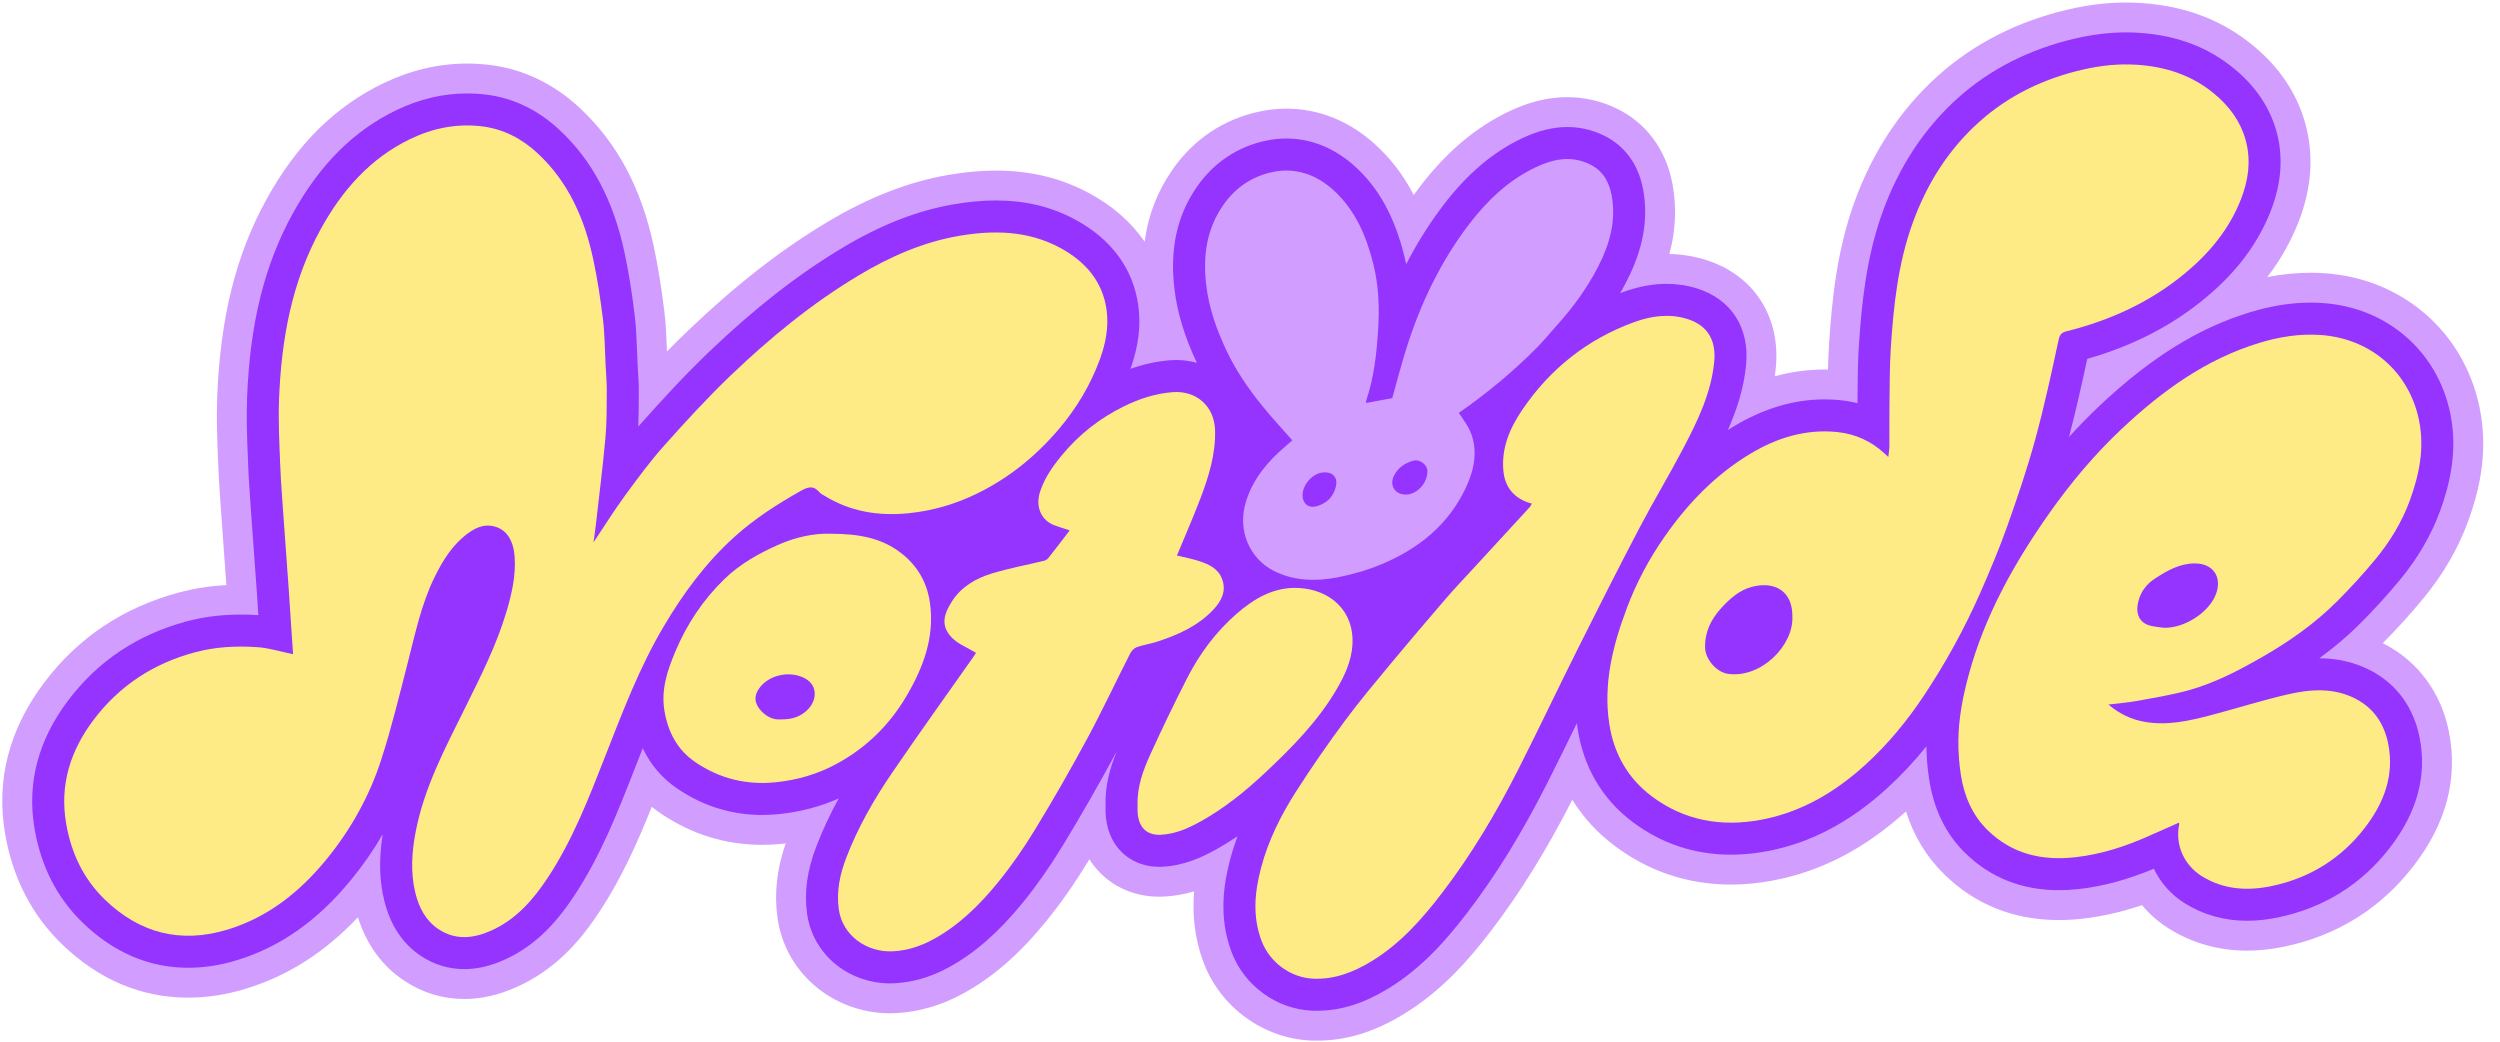 <?xml version="1.0" encoding="UTF-8" standalone="no"?>
<!DOCTYPE svg PUBLIC "-//W3C//DTD SVG 1.1//EN" "http://www.w3.org/Graphics/SVG/1.1/DTD/svg11.dtd">
<svg width="100%" height="100%" viewBox="0 0 2336 974" version="1.1" xmlns="http://www.w3.org/2000/svg" xmlns:xlink="http://www.w3.org/1999/xlink" xml:space="preserve" xmlns:serif="http://www.serif.com/" style="fill-rule:evenodd;clip-rule:evenodd;stroke-linejoin:round;stroke-miterlimit:2;">
    <g transform="matrix(1,0,0,1,-332.322,-1929.34)">
        <g transform="matrix(1,0,0,1,-34.261,-26.475)">
            <path d="M1545.85,2339.39C1536.46,2328.69 1526.86,2318.4 1518.01,2307.5C1504.83,2291.27 1493.01,2274.02 1484.09,2255.04C1474.93,2235.59 1467.85,2215.47 1465.34,2193.85C1462.24,2167.2 1465.65,2142.14 1481.24,2119.62C1492.63,2103.14 1508.51,2092.54 1527.78,2088.58C1549.08,2084.2 1568.31,2091.11 1584.18,2105.49C1604.7,2124.08 1615.11,2148.57 1621.61,2174.93C1626.61,2195.21 1627.37,2215.95 1626,2236.57C1624.54,2258.72 1622.16,2280.91 1614.9,2302.18C1614.67,2302.83 1614.87,2303.63 1614.87,2304.43C1623.11,2302.92 1631.15,2301.44 1639.19,2299.96C1643.59,2284.41 1647.66,2268.48 1652.62,2252.83C1665.79,2211.26 1684.42,2172.3 1710.93,2137.54C1727.84,2115.36 1747.84,2096.24 1773.43,2084.13C1789.38,2076.59 1805.88,2073.09 1823.08,2081.07C1835.81,2086.98 1841.86,2097.64 1844.24,2110.54C1848.63,2134.26 1842.38,2156.19 1831.59,2177.13C1821.27,2197.15 1808.15,2215.21 1793.07,2231.88C1786.95,2238.63 1781.24,2245.78 1774.86,2252.26C1752.25,2275.21 1727.48,2295.61 1701.46,2313.69C1705.11,2319.52 1709.62,2324.97 1712.2,2331.21C1719.55,2349.02 1715.91,2366.52 1708.19,2383.18C1692.03,2418.09 1663.99,2440.56 1629.35,2455.09C1616.12,2460.64 1602.02,2464.74 1587.92,2467.44C1567.79,2471.29 1547.38,2470.91 1528.53,2461.36C1506.21,2450.04 1493.9,2423.76 1502.7,2396.06C1509.4,2374.98 1523.04,2358.8 1539.63,2344.8C1541.81,2342.96 1543.94,2341.05 1545.85,2339.39ZM1651.68,2390.05C1661.03,2390.34 1671.81,2380.73 1672.07,2368.48C1672.2,2362.25 1665.13,2356.8 1659.24,2358.34C1651.12,2360.46 1644.62,2364.83 1640.74,2372.61C1636.36,2381.38 1641.8,2390.11 1651.68,2390.05ZM1576.37,2369.3C1565.73,2369.08 1555.94,2379.86 1555.39,2389.96C1555.01,2396.92 1559.79,2403.85 1569.46,2400.7C1578.51,2397.75 1584.14,2392.05 1586.48,2382.85C1588.5,2374.89 1584.43,2369.31 1576.37,2369.3Z" style="fill:rgb(255,235,134);fill-rule:nonzero;"/>
        </g>
        <g transform="matrix(1,0,0,1,-5.978,1854.81)">
            <path d="M2644.42,561.813C2653.39,537.246 2664.26,499.504 2655.26,455.563C2648.12,420.678 2630.51,390.308 2604.35,367.734C2578.37,345.328 2545.85,332.219 2510.28,329.824C2505.91,329.535 2501.59,329.391 2497.4,329.391C2484.04,329.391 2470.62,330.736 2456.82,333.477C2469.07,317.545 2478.71,300.542 2485.93,282.222C2498.58,250.112 2500.61,218.598 2491.97,188.55C2484.12,161.258 2468.03,137.376 2444.16,117.566C2414.82,93.222 2380.32,80.062 2338.69,77.33C2334.08,77.036 2329.47,76.888 2324.94,76.888C2307.78,76.888 2289.87,79.002 2271.72,83.172C2224.22,94.086 2182.99,114.984 2149.16,145.286C2114.33,176.509 2088.03,216.309 2070.99,263.584C2054.82,308.497 2050.07,353.937 2047.34,396.351C2046.83,404.277 2046.55,412.177 2046.38,419.818C2045.3,419.798 2044.22,419.787 2043.14,419.787C2027.59,419.787 2012.07,421.898 1996.69,426.091C1997.04,423.582 1997.34,421.068 1997.59,418.548C1999.91,395.243 1995.17,373.554 1983.89,355.807C1972.44,337.791 1954.76,324.568 1932.77,317.568C1921.64,314.026 1910.01,312.111 1898.16,311.865C1904.14,289.789 1905.09,268.215 1901.1,246.64C1895.05,213.834 1875.98,188.465 1847.41,175.214C1833.25,168.643 1818.24,165.311 1802.81,165.311C1785.12,165.311 1767.42,169.612 1748.71,178.458C1717.22,193.355 1689.83,216.456 1664.95,249.087C1663.03,251.605 1661.14,254.152 1659.27,256.728C1649.77,238.234 1637.82,222.66 1623.01,209.239C1599.06,187.531 1570.47,176.056 1540.35,176.056C1532.33,176.056 1524.19,176.891 1516.15,178.54C1482.14,185.52 1453.63,204.464 1433.68,233.327C1419.63,253.631 1411.07,275.786 1407.87,300.304C1395.3,282.161 1377.84,266.781 1356.18,255.121C1329.68,240.861 1301.09,233.932 1268.76,233.932C1254.9,233.932 1240.59,235.22 1225.02,237.87C1187.63,244.236 1150.5,258.646 1111.49,281.922C1068.06,307.863 1025.39,341.125 981.045,383.611C974.406,389.967 967.88,396.46 961.514,402.973C961.49,402.33 961.466,401.669 961.442,400.985L961.423,400.49C961.012,389.503 960.588,378.142 959.103,365.89C956.341,343.099 953.083,323.05 949.142,304.597C937.532,250.311 915.072,208.191 880.478,175.823C855.685,152.603 826.985,138.909 795.183,135.128C788.378,134.323 781.534,133.915 774.825,133.915C761.504,133.915 748.088,135.492 734.951,138.603C721.922,141.691 708.977,146.318 696.472,152.355C651.332,174.137 615.733,209.399 587.648,260.154C558.794,312.28 544.049,371.285 541.246,445.842C540.499,465.781 541.276,484.958 542.027,503.503L542.172,506.973L542.316,510.413C542.893,525.235 543.973,540.052 544.925,553.125L545.333,558.86L545.757,564.831C546.698,578.391 547.691,592.008 548.624,604.7C549.033,610.217 549.435,615.729 549.835,621.237C534.228,622.079 519.506,624.399 505.159,628.26C453.362,642.19 411.089,670.508 379.52,712.428C346.669,756.053 334.43,803.694 343.144,854.031C350.24,894.955 368.006,929.447 395.95,956.557C430.298,989.854 470.112,1006.73 514.293,1006.73C531.82,1006.73 549.852,1003.94 567.889,998.433C607.237,986.413 641.723,964.47 672.746,931.622C680.848,957.374 695.488,977.364 716.356,991.126C733.341,1002.32 752.088,1007.99 772.083,1007.99C787.991,1007.99 803.762,1004.44 820.296,997.14C859.764,979.673 882.804,950.162 898.47,926.401C919.477,894.54 934.148,861.263 947.319,828.436C950.083,830.661 952.958,832.781 955.947,834.797C984.607,854.142 1016.43,863.954 1050.53,863.954C1056.74,863.954 1063.12,863.617 1069.49,862.954C1070.47,862.852 1071.44,862.744 1072.42,862.63C1064.05,887.149 1061.63,909.454 1064.8,932.219C1068.45,958.366 1081.97,981.833 1102.89,998.292C1121.77,1013.15 1145.57,1021.33 1169.9,1021.33C1171.87,1021.33 1173.62,1021.29 1175.27,1021.2C1196.81,1020.15 1218.05,1013.97 1238.38,1002.82C1266.09,987.618 1290.65,966.239 1315.68,935.531C1329.19,918.947 1342.36,900.182 1354.82,879.753C1355.27,879 1355.73,878.246 1356.19,877.492C1358.41,880.98 1360.91,884.278 1363.68,887.367C1378.17,903.514 1398.65,912.402 1421.35,912.402C1422.6,912.402 1423.89,912.371 1425.15,912.32C1435.68,911.857 1445.33,910.024 1454.09,907.453C1452.42,927.279 1453.9,950.225 1463.12,974.419C1478.99,1016.01 1519.26,1045.08 1563.37,1046.8C1565.05,1046.87 1566.79,1046.9 1568.67,1046.9C1596.18,1046.9 1621.89,1039.09 1649.6,1022.31C1685.79,1000.39 1711.12,970.833 1731.11,944.81C1758.34,909.345 1783.31,869.111 1807.42,821.87C1817.65,838.307 1830.85,852.674 1846.73,864.647C1878.8,888.818 1915.48,901.072 1955.77,901.072C1968.42,901.072 1981.49,899.819 1994.6,897.346C2039.76,888.864 2080.56,867.72 2119.27,832.73C2126.48,855.505 2138.35,875.099 2154.72,891.212C2183.73,919.761 2219.87,934.239 2262.14,934.239C2269.33,934.239 2276.72,933.812 2284.12,932.971C2302.43,930.904 2320.8,926.727 2339.76,920.293C2346.97,928.934 2355.58,936.423 2365.34,942.465C2387.14,955.967 2411.58,962.813 2437.98,962.813C2449.31,962.813 2461.19,961.515 2473.3,958.954C2522.6,948.492 2563.04,923.16 2593.54,883.658C2624.18,843.997 2635.28,801.742 2626.52,758.077C2619.24,721.718 2597.78,692.631 2566.1,676.178C2565.65,675.947 2565.21,675.72 2564.76,675.495C2577.84,662.35 2590.47,648.439 2602.32,634.129C2620.96,611.612 2635.13,587.283 2644.42,561.813Z" style="fill:rgb(209,158,255);fill-rule:nonzero;"/>
        </g>
        <g transform="matrix(1,0,0,1,-5.978,1854.81)">
            <path d="M2543.11,657.669C2531.85,668.904 2519.35,679.506 2505.4,689.652C2522.73,689.664 2538.82,693.457 2553.23,700.947C2577.6,713.606 2593.48,735.263 2599.15,763.561C2606.24,798.942 2596.93,833.605 2571.44,866.594C2545.1,900.707 2510.14,922.591 2467.52,931.637C2457.34,933.791 2447.39,934.892 2437.98,934.892C2416.85,934.892 2397.35,929.448 2380.03,918.727C2367.24,910.806 2357.19,899.595 2350.86,886.229C2326.47,896.447 2303.54,902.681 2280.96,905.23C2274.55,905.96 2268.22,906.319 2262.14,906.319C2227.46,906.319 2197.91,894.545 2174.3,871.309C2156.47,853.768 2145.26,830.795 2140.95,803.023C2139.37,792.781 2138.49,782.347 2138.32,771.925C2126.75,786.283 2114.55,799.277 2101.47,811.183C2066.41,843.118 2029.75,862.334 1989.43,869.908C1978,872.062 1966.68,873.15 1955.77,873.15C1921.68,873.15 1890.65,862.788 1863.54,842.352C1849.34,831.643 1837.77,818.673 1829.13,803.8C1820.74,789.322 1815.12,773.002 1812.42,755.293C1812.17,753.618 1811.95,751.943 1811.74,750.28C1802.64,768.91 1793.29,787.994 1783.78,806.768C1760.07,853.54 1735.6,893.121 1708.97,927.796C1690.56,951.762 1667.38,978.899 1635.14,998.426C1611.98,1012.45 1590.87,1018.98 1568.67,1018.98C1567.29,1018.98 1565.9,1018.96 1564.53,1018.9C1531.42,1017.64 1501.15,995.77 1489.21,964.469C1476.32,930.667 1482.18,898.828 1487.71,877.817C1489.63,870.53 1491.96,863.243 1494.68,855.933C1487.96,860.468 1481.26,864.584 1474.45,868.353C1461.83,875.353 1444.7,883.513 1424.02,884.422C1423.14,884.458 1422.23,884.482 1421.35,884.482C1406.68,884.482 1393.58,878.882 1384.46,868.724C1376.56,859.906 1372.03,848.096 1371.39,834.563C1371.27,832.218 1371.29,830.112 1371.32,828.425C1371.33,828.03 1371.33,827.635 1371.33,827.252C1370.77,808 1375.78,791.177 1382.13,775.837C1381.52,776.974 1380.93,778.122 1380.32,779.259C1364.84,807.988 1348.23,836.908 1330.98,865.217C1319.17,884.589 1306.74,902.309 1294.04,917.888C1271.34,945.731 1249.39,964.935 1224.97,978.336C1208.37,987.43 1191.18,992.479 1173.85,993.317C1172.55,993.389 1171.22,993.413 1169.9,993.413C1151.8,993.413 1134.14,987.359 1120.15,976.351C1104.93,964.374 1095.1,947.335 1092.45,928.359C1089.63,908.114 1092.43,887.964 1101.27,864.943C1106.86,850.369 1113.74,835.664 1122.01,820.6C1104.75,828.246 1086.18,833.152 1066.6,835.186C1061.2,835.748 1055.79,836.035 1050.53,836.035C1022.1,836.035 995.522,827.827 971.556,811.65C957.15,801.934 946.238,789.203 938.867,773.648C937.491,777.178 936.103,780.719 934.703,784.285L932.011,791.165L930.575,794.826C915.331,833.749 899.573,874.012 875.164,911.032C861.595,931.612 841.817,957.086 809.02,971.6C796.121,977.295 784.037,980.071 772.083,980.071C757.641,980.071 744.072,975.955 731.724,967.819C714.542,956.488 702.972,939.031 697.336,915.914C692.729,897.045 692.263,877.219 695.924,854.078C687.429,868.687 677.689,882.735 666.753,896.136C635.368,934.592 600.358,959.324 559.736,971.732C544.337,976.434 529.045,978.815 514.292,978.815C477.619,978.815 444.343,964.588 415.387,936.518C391.768,913.604 376.715,884.254 370.649,849.267C363.302,806.826 373.796,766.432 401.818,729.22C429.553,692.391 466.765,667.491 512.413,655.215C528.506,650.883 545.21,648.79 563.493,648.79C568.746,648.79 574.19,648.97 579.706,649.329C579.598,647.69 579.491,646.051 579.371,644.411C579.215,642.006 579.06,639.613 578.916,637.208C578.689,633.642 578.449,629.957 578.198,626.391C577.624,618.482 577.049,610.561 576.463,602.652C575.506,589.622 574.525,576.161 573.603,562.88C573.328,558.943 573.041,555.019 572.765,551.094C571.772,537.466 570.755,523.37 570.204,509.24C570.108,506.955 570.013,504.657 569.917,502.372C569.187,484.352 568.433,465.734 569.139,446.889C571.771,376.868 585.412,321.828 612.07,273.668C637.257,228.152 668.833,196.684 708.605,177.492C719.362,172.299 730.322,168.386 741.378,165.766C752.446,163.146 763.609,161.829 774.821,161.829C780.48,161.829 786.224,162.176 791.883,162.846C817.644,165.909 841.036,177.132 861.401,196.205C891.697,224.551 911.463,261.918 921.837,310.425C925.606,328.074 928.729,347.326 931.385,369.246C932.749,380.505 933.144,391.429 933.539,401.983C933.695,406.315 933.85,410.395 934.066,414.487C934.174,416.617 934.305,418.735 934.437,420.864C934.82,427.05 935.227,433.439 935.179,440.248C935.155,442.557 935.155,444.855 935.143,447.152C935.107,455.635 935.071,464.298 934.688,473.141C935.31,472.435 935.932,471.717 936.567,471.011C955.005,450.311 977.01,426.118 1000.35,403.766C1043.18,362.737 1084.21,330.73 1125.8,305.89C1161.76,284.424 1195.76,271.167 1229.7,265.388C1243.69,263.007 1256.47,261.846 1268.76,261.846C1296.35,261.846 1320.62,267.685 1342.94,279.698C1376.72,297.885 1397.11,325.573 1401.88,359.781C1404.53,378.686 1402.13,398.141 1394.6,419.2C1407.1,414.749 1419.38,412.093 1431.72,411.135C1433.63,410.991 1435.55,410.92 1437.44,410.92C1444.08,410.92 1450.53,411.829 1456.65,413.576C1444.92,388.497 1438.23,366.325 1435.62,343.914C1431.3,306.858 1438.18,275.868 1456.63,249.197C1472.42,226.367 1494.94,211.387 1521.75,205.883C1527.94,204.615 1534.19,203.968 1540.34,203.968C1563.42,203.968 1585.53,212.942 1604.26,229.921C1626.72,250.274 1641.46,277.112 1650.65,314.372C1651.23,316.681 1651.75,319.027 1652.24,321.384C1662.42,301.582 1674.02,283.215 1687.14,266.009C1709.26,237.005 1733.3,216.628 1760.63,203.694C1775.54,196.647 1789.33,193.224 1802.8,193.224C1814.13,193.224 1825.19,195.677 1835.66,200.535C1849.89,207.14 1868.05,221.378 1873.65,251.71C1878.74,279.29 1873.68,307.324 1858.17,337.429C1856.25,341.162 1854.24,344.847 1852.13,348.485C1853.04,348.15 1853.95,347.791 1854.87,347.456C1868.86,342.347 1882.54,339.75 1895.53,339.75C1905.4,339.75 1915.08,341.234 1924.3,344.165C1956.24,354.335 1973.26,381.102 1969.81,415.765C1967.6,437.889 1961.14,457.536 1952.84,476.321C1954.78,475.089 1956.73,473.88 1958.69,472.695C1986.42,456.111 2014.82,447.7 2043.13,447.7C2048.17,447.7 2053.28,447.975 2058.32,448.502C2063.65,449.052 2068.86,449.974 2073.92,451.266C2073.97,447.796 2073.99,444.338 2074.02,440.868C2074.14,426.989 2074.27,412.63 2075.19,398.14C2077.79,357.793 2082.25,314.706 2097.25,273.044C2112.7,230.173 2136.43,194.181 2167.79,166.075C2198.04,138.974 2235.11,120.224 2277.97,110.377C2294.06,106.68 2309.86,104.801 2324.94,104.801C2328.93,104.801 2332.93,104.933 2336.86,105.184C2372.42,107.517 2401.69,118.597 2426.33,139.046C2445.81,155.211 2458.87,174.463 2465.14,196.264C2472.04,220.266 2470.29,245.74 2459.96,271.98C2448,302.3 2428.21,328.683 2399.42,352.626C2367.98,378.794 2331.64,397.567 2288.63,409.844C2283.42,433.918 2277.98,458.495 2271.59,482.868C2280.94,472.494 2290.55,462.671 2300.49,453.326C2348.07,408.624 2392.56,380.984 2440.5,366.363C2460.47,360.273 2479.09,357.305 2497.39,357.305C2501.07,357.305 2504.78,357.436 2508.4,357.676C2537.9,359.662 2564.76,370.455 2586.11,388.869C2607.56,407.379 2622.01,432.375 2627.91,461.163C2635.49,498.148 2626,530.86 2618.2,552.242C2610,574.701 2597.42,596.262 2580.82,616.316C2568.99,630.604 2556.3,644.519 2543.11,657.669Z" style="fill:rgb(149,51,255);fill-rule:nonzero;"/>
        </g>
        <g transform="matrix(1,0,0,1,-5.978,1854.81)">
            <path d="M892.875,581.338C902.873,566.384 912.01,551.701 922.181,537.773C933.883,521.75 945.723,505.704 958.9,490.912C978.924,468.435 999.331,446.172 1021.05,425.361C1057.85,390.103 1097.21,357.804 1141.13,331.581C1170.25,314.196 1201.1,300.606 1234.73,294.877C1267.02,289.377 1299.03,290.042 1328.76,306.045C1351.97,318.535 1368.5,336.978 1372.26,363.916C1374.45,379.593 1371.57,395.162 1366.06,410.167C1357.24,434.244 1344.34,455.825 1327.76,475.371C1306.41,500.546 1281.31,520.942 1251.68,535.506C1231.26,545.543 1209.78,551.848 1186.92,554.114C1158.91,556.892 1132.76,552.574 1108.62,537.741C1107,536.749 1105.16,535.868 1103.98,534.466C1098.72,528.198 1093.67,529.202 1086.98,532.965C1065,545.326 1043.95,558.788 1025.07,575.718C997.989,600.002 976.826,628.811 958.452,659.878C935.911,697.991 920.242,739.205 904.161,780.254C888.762,819.563 873.601,859.067 850.19,894.567C836.5,915.327 820.42,933.841 796.914,944.242C780.434,951.534 763.914,953.205 748.193,942.844C736.101,934.875 729.732,922.505 726.398,908.829C721.737,889.711 723.077,870.428 726.787,851.311C734.801,810.015 754.373,773.336 772.787,736.147C787.283,706.872 802.117,677.694 811.515,646.191C816.504,629.468 820.357,612.575 819.196,594.993C818.304,581.487 812.874,568.247 797.512,565.872C789.539,564.639 782.322,567.974 775.971,572.563C761.278,583.179 752.06,598.062 744.262,614.024C731.892,639.347 726.236,666.728 719.296,693.759C711.522,724.039 704.163,754.5 694.565,784.217C683.57,818.259 666.337,849.337 643.58,877.223C618.713,907.694 589.02,931.511 551.003,943.12C507.458,956.418 468.849,946.681 436.218,915.046C416.231,895.669 404.885,871.622 400.133,844.168C393.841,807.819 404.115,775.901 425.717,747.218C449.761,715.293 481.551,694.497 520.181,684.108C539.497,678.913 559.235,677.874 578.954,679.26C589.849,680.026 600.558,683.455 612.148,685.848C611.185,671.554 610.201,656.985 609.225,642.415C608.819,636.359 608.467,630.3 608.031,624.246C606.51,603.098 604.912,581.956 603.443,560.805C602.222,543.232 600.786,525.663 600.093,508.066C599.304,488.061 598.283,467.991 599.034,448.013C601.136,392.12 610.77,337.795 638.241,288.16C657.992,252.473 684.02,222.58 721.608,204.436C742.74,194.236 765.119,189.789 788.352,192.554C808.545,194.957 826.051,204.081 840.965,218.042C869.671,244.914 884.554,279.132 892.585,316.679C896.548,335.208 899.416,354.026 901.691,372.844C903.418,387.136 903.441,401.636 904.192,416.045C904.609,424.042 905.325,432.045 905.267,440.04C905.162,454.545 905.342,469.115 904.032,483.534C901.576,510.575 898.16,537.529 895.1,564.514C894.488,569.91 893.681,575.285 892.875,581.338Z" style="fill:rgb(255,235,134);fill-rule:nonzero;"/>
        </g>
        <g transform="matrix(1,0,0,1,-5.978,1854.81)">
            <path d="M2102.74,501.505C2103.15,497.624 2103.71,494.674 2103.73,491.72C2103.83,479.097 2103.63,466.47 2103.81,453.849C2104.06,435.916 2103.9,417.946 2105.05,400.065C2107.6,360.407 2111.77,321.024 2125.4,283.186C2138.62,246.482 2158.73,214.364 2187.76,188.352C2215.53,163.457 2248.36,147.877 2284.67,139.531C2301.22,135.728 2317.99,133.931 2334.9,135.038C2361.64,136.789 2386.12,144.549 2407.23,162.073C2421.14,173.613 2431.45,187.368 2436.39,204.541C2441.89,223.668 2439.39,242.601 2432.13,261.009C2421.22,288.705 2402.94,310.796 2380.3,329.632C2347.8,356.672 2310.39,373.726 2269.66,383.968C2265.11,385.112 2263.02,386.663 2261.86,392.061C2255.16,423.201 2248.45,454.389 2240.03,485.093C2232.53,512.478 2223.4,539.468 2213.87,566.232C2206.27,587.557 2197.46,608.494 2188.32,629.217C2173.72,662.295 2156.3,693.882 2136.3,724.051C2120.5,747.888 2102.45,769.837 2081.33,789.071C2053.35,814.555 2021.55,833.438 1983.89,840.518C1946.87,847.48 1911.98,841.414 1881.55,818.473C1859.27,801.677 1846.23,778.671 1842,750.801C1836.26,712.972 1845.4,677.477 1858.5,642.582C1867.39,618.915 1879.2,596.757 1893.67,576.025C1915.4,544.898 1941.3,517.97 1974.06,498.374C1998.94,483.487 2025.87,475.195 2055.22,478.254C2071.87,479.99 2086.68,486.71 2099.14,498.16C2100.09,499.031 2101.03,499.915 2102.74,501.505ZM2013.09,650.91C2013.55,626.8 1996.52,617.297 1975.31,622.868C1963.57,625.95 1954.75,633.835 1946.72,642.601C1937.09,653.125 1931.16,665.106 1931.55,679.763C1931.84,690.737 1942.39,702.804 1953.16,704.215C1984.38,708.303 2014.21,677.376 2013.09,650.91Z" style="fill:rgb(255,235,134);fill-rule:nonzero;"/>
        </g>
        <g transform="matrix(1,0,0,1,-5.978,1854.81)">
            <path d="M2308.35,732.854C2318.94,741.691 2329.73,746.73 2341.72,748.924C2363.09,752.836 2383.77,748.149 2404.24,742.769C2428.11,736.496 2451.68,728.976 2475.71,723.426C2497.08,718.492 2518.9,716.819 2539.44,727.491C2556.45,736.329 2566.09,750.856 2569.82,769.443C2575.84,799.445 2565.61,825.205 2547.77,848.31C2525.74,876.836 2496.55,894.893 2461.32,902.372C2438.62,907.191 2416.23,905.962 2395.78,893.295C2379.41,883.158 2370.41,864.248 2374.57,844.61C2374.64,844.28 2374.41,843.886 2374.25,843.226C2364.66,847.476 2355.12,851.694 2345.59,855.93C2323.83,865.599 2301.48,872.807 2277.6,875.508C2246.2,879.059 2218.13,872.471 2195.28,849.989C2181.05,835.994 2173.54,817.998 2170.52,798.449C2168.87,787.815 2168.1,776.925 2168.21,766.164C2168.43,745.559 2172.38,725.398 2177.74,705.548C2192.68,650.236 2220.1,601.117 2252.8,554.614C2272.98,525.92 2295.43,499.14 2320.98,475.127C2358.39,439.973 2399.29,410.211 2449.24,394.975C2467.89,389.283 2486.92,386.212 2506.39,387.524C2553.18,390.677 2589.31,421.796 2598.61,467.169C2603.92,493.096 2598.93,517.784 2590.1,541.992C2582.68,562.32 2571.5,580.667 2557.78,597.241C2546.49,610.867 2534.51,624.002 2521.99,636.495C2501.35,657.078 2477.66,673.755 2452.39,688.27C2430.59,700.794 2408.33,712.472 2384.09,719.306C2368.25,723.772 2351.86,726.386 2335.64,729.395C2327.15,730.968 2318.49,731.602 2308.35,732.854ZM2359.78,661.1C2378.56,661.919 2400.99,647.654 2408.11,631.548C2415.54,614.706 2406.95,600.777 2388.69,600.979C2374.73,601.133 2363.13,607.828 2351.85,615.149C2344.24,620.081 2338.97,627.01 2336.59,635.568C2333.51,646.625 2336.12,656.99 2349.14,659.563C2352.65,660.256 2356.23,660.597 2359.78,661.1Z" style="fill:rgb(255,235,134);fill-rule:nonzero;"/>
        </g>
        <g transform="matrix(1,0,0,1,-5.978,1854.81)">
            <path d="M1769.63,545.11C1753.67,540.962 1744.79,530.163 1743.2,515.62C1740.79,493.597 1749,474.759 1760.72,457.455C1786.69,419.122 1821.56,391.481 1865.15,375.556C1881.29,369.657 1898.35,367.308 1915.23,372.679C1934.46,378.8 1942,393.191 1940.04,412.804C1937.14,441.983 1924.66,467.584 1911.44,492.856C1898.22,518.126 1883.44,542.577 1870.19,567.834C1850.72,604.972 1831.79,642.403 1813.02,679.903C1794.16,717.576 1776.14,755.67 1757.09,793.246C1736.43,834.012 1713.13,873.276 1685.25,909.573C1666.59,933.864 1646.23,956.741 1619.64,972.846C1603.14,982.836 1585.68,989.775 1565.67,989.014C1544.58,988.212 1524.87,974.034 1517.16,953.816C1508.47,931.024 1510.63,908.254 1516.64,885.427C1523.39,859.769 1535.19,836.273 1549.34,814.121C1563.67,791.683 1578.9,769.765 1594.74,748.36C1608.67,729.545 1623.78,711.589 1638.72,693.555C1655.52,673.291 1672.62,653.275 1689.8,633.332C1697.74,624.106 1706.17,615.288 1714.41,606.32C1732.18,586.985 1749.99,567.679 1767.75,548.33C1768.49,547.521 1768.89,546.401 1769.63,545.11Z" style="fill:rgb(255,235,134);fill-rule:nonzero;"/>
        </g>
        <g transform="matrix(1,0,0,1,-5.978,1854.81)">
            <path d="M1545.85,485.998C1536.46,475.295 1526.86,465.007 1518.01,454.108C1504.83,437.872 1493.01,420.623 1484.09,401.649C1474.93,382.191 1467.85,362.074 1465.34,340.459C1462.24,313.804 1465.65,288.748 1481.24,266.221C1492.63,249.746 1508.51,239.147 1527.78,235.187C1549.08,230.81 1568.31,237.716 1584.18,252.093C1604.7,270.689 1615.11,295.176 1621.61,321.532C1626.61,341.812 1627.37,362.554 1626,383.175C1624.54,405.331 1622.16,427.517 1614.9,448.781C1614.67,449.437 1614.87,450.236 1614.87,451.038C1623.11,449.523 1631.15,448.047 1639.19,446.568C1643.59,431.02 1647.66,415.088 1652.62,399.437C1665.79,357.868 1684.42,318.907 1710.93,284.145C1727.84,261.97 1747.84,242.841 1773.43,230.739C1789.38,223.194 1805.88,219.696 1823.08,227.675C1835.81,233.582 1841.86,244.242 1844.24,257.146C1848.63,280.868 1842.38,302.796 1831.59,323.735C1821.27,343.755 1808.15,361.812 1793.07,378.485C1786.95,385.239 1781.24,392.382 1774.86,398.863C1752.25,421.812 1727.48,442.216 1701.46,460.294C1705.11,466.124 1709.62,471.572 1712.2,477.82C1719.55,495.627 1715.91,513.125 1708.19,529.789C1692.03,564.696 1663.99,587.17 1629.35,601.698C1616.12,607.247 1602.02,611.349 1587.92,614.044C1567.79,617.893 1547.38,617.517 1528.53,607.964C1506.21,596.645 1493.9,570.361 1502.7,542.663C1509.4,521.584 1523.04,505.411 1539.63,491.405C1541.81,489.565 1543.94,487.66 1545.85,485.998ZM1651.68,536.656C1661.03,536.947 1671.81,527.337 1672.07,515.086C1672.2,508.853 1665.13,503.406 1659.24,504.942C1651.12,507.063 1644.62,511.439 1640.74,519.219C1636.36,527.983 1641.8,536.719 1651.68,536.656ZM1576.37,515.902C1565.73,515.685 1555.94,526.465 1555.39,536.568C1555.01,543.527 1559.79,550.457 1569.46,547.302C1578.51,544.355 1584.14,538.654 1586.48,529.451C1588.5,521.49 1584.43,515.915 1576.37,515.902Z" style="fill:rgb(209,158,255);fill-rule:nonzero;"/>
        </g>
        <g transform="matrix(1,0,0,1,-5.978,1854.81)">
            <path d="M1250.3,684.524C1242.32,679.669 1233.54,676.398 1227.7,670.306C1217.64,659.809 1219.27,649.509 1228.16,635.906C1236.88,622.566 1250.39,614.869 1265.13,610.363C1281.02,605.503 1297.49,602.499 1313.67,598.569C1315.16,598.209 1316.82,597.303 1317.74,596.135C1324.51,587.571 1331.12,578.876 1337.85,570.127C1333.11,568.561 1328.38,567.134 1323.74,565.433C1311.13,560.808 1305.56,548.022 1310.16,533.956C1314.35,521.126 1321.81,510.493 1330.24,500.232C1346.39,480.575 1365.93,465.24 1388.69,454.122C1402.95,447.151 1417.85,442.206 1434.01,440.967C1456.4,439.25 1473.16,454.314 1473.67,476.814C1474.18,499.217 1467.69,519.977 1459.91,540.421C1453.16,558.14 1445.51,575.518 1438.02,593.637C1444.89,595.309 1452.04,596.573 1458.86,598.826C1467.89,601.807 1476.65,605.815 1480.25,615.627C1484.43,627.017 1479.46,636.355 1471.95,644.296C1457.43,659.648 1438.68,667.934 1418.98,674.271C1412.95,676.212 1406.56,677.078 1400.6,679.187C1398.15,680.053 1395.66,682.526 1394.45,684.909C1380.88,711.587 1368.18,738.732 1353.99,765.069C1338.57,793.676 1322.36,821.892 1305.44,849.64C1295,866.766 1283.52,883.449 1270.85,898.984C1253.81,919.894 1234.65,938.899 1210.58,952.106C1198.64,958.654 1185.86,962.788 1172.4,963.443C1148.57,964.603 1125.54,949.029 1122.08,924.222C1119.69,907.086 1123.22,891.224 1129.19,875.65C1140,847.479 1155,821.415 1171.91,796.596C1196.74,760.153 1222.51,724.351 1247.87,688.268C1248.94,686.738 1249.91,685.125 1250.3,684.524Z" style="fill:rgb(255,235,134);fill-rule:nonzero;"/>
        </g>
        <g transform="matrix(1,0,0,1,-5.978,1854.81)">
            <path d="M1114.48,573.272C1140.31,573.273 1161.42,577.02 1179.51,590.716C1195.24,602.631 1204.63,618.445 1207.3,638.25C1211.68,670.654 1200.69,699.136 1184.63,726.062C1168.91,752.433 1147.47,773.314 1120.38,788.078C1102.64,797.748 1083.75,803.329 1063.51,805.431C1035.99,808.289 1011.05,802.219 988.286,786.855C971.347,775.422 962.654,758.946 959.217,739.088C955.762,719.126 961.881,701.04 969.366,683.235C980.074,657.763 995.123,635.148 1014.99,615.801C1029.44,601.73 1046.7,592.025 1064.85,583.871C1081.74,576.286 1099.59,572.651 1114.48,573.272ZM1068.1,746.729C1078.83,746.868 1087.45,743.92 1094.12,736.402C1101.88,727.66 1102.49,713.708 1088.72,707.514C1075.19,701.431 1057.42,705.202 1048.35,716.787C1042.54,724.202 1042.88,731.575 1049.33,738.592C1054.62,744.348 1061.04,747.362 1068.1,746.729Z" style="fill:rgb(255,235,134);fill-rule:nonzero;"/>
        </g>
        <g transform="matrix(1,0,0,1,-5.978,1854.81)">
            <path d="M1401.25,826.816C1400.64,809.718 1406.5,794.099 1413.37,779.02C1424.25,755.115 1435.68,731.433 1447.64,708.048C1459.26,685.322 1474.41,664.957 1493.7,648.119C1510.4,633.552 1529.1,622.576 1552.36,623.974C1581.2,625.708 1604.11,645.206 1601.98,677.481C1601.01,692.314 1594.77,705.699 1587.33,718.443C1569.7,748.648 1545.33,773.187 1520.14,796.825C1501.78,814.052 1482.13,829.892 1459.95,842.196C1448.32,848.646 1436.23,853.94 1422.7,854.537C1409,855.141 1401.91,846.649 1401.26,833.126C1401.16,831.027 1401.25,828.919 1401.25,826.816Z" style="fill:rgb(255,235,134);fill-rule:nonzero;"/>
        </g>
    </g>
</svg>

